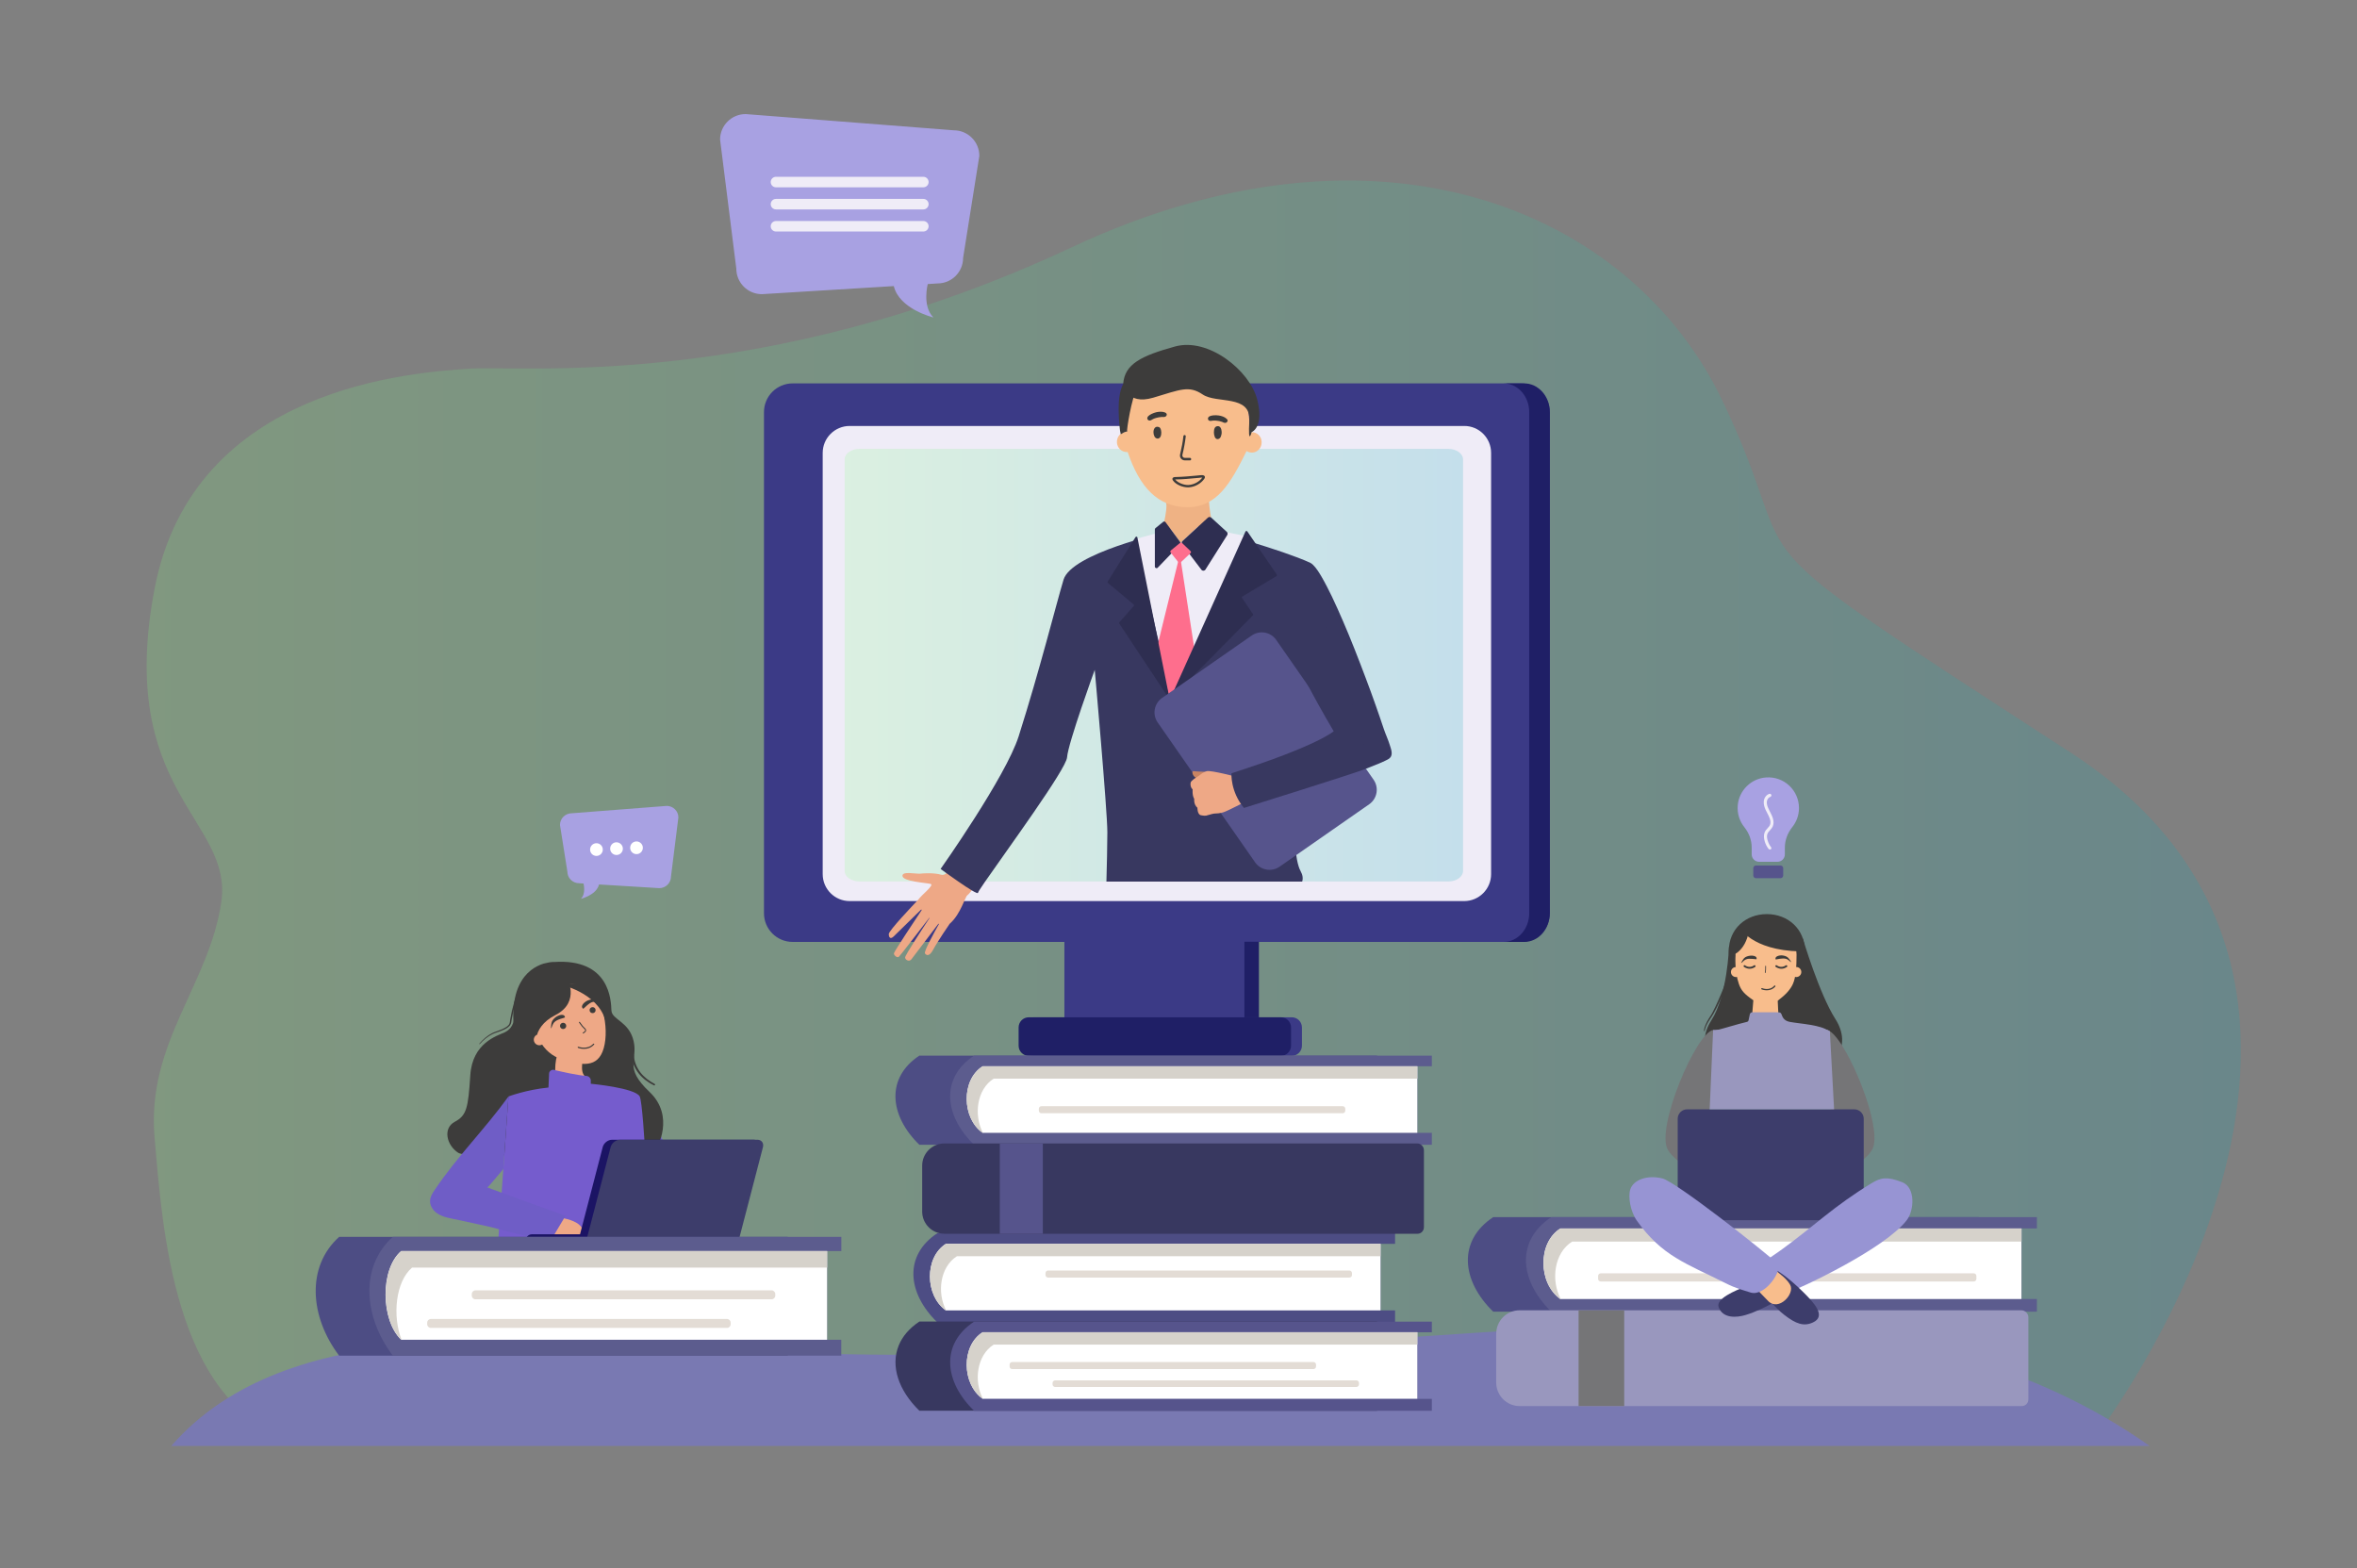 <?xml version="1.0" encoding="utf-8"?>
<!-- Generator: Adobe Illustrator 26.0.3, SVG Export Plug-In . SVG Version: 6.00 Build 0)  -->
<svg version="1.1" id="Layer_1" xmlns="http://www.w3.org/2000/svg" xmlns:xlink="http://www.w3.org/1999/xlink" x="0px" y="0px"
	 viewBox="0 0 3006.5 2000" style="enable-background:new 0 0 3006.5 2000;" xml:space="preserve">
<rect x="0" y="0" width="3006.5" height="2000" fill="#808080" stroke="none"/>
<style type="text/css">
	.st0{opacity:0.19;fill:url(#SVGID_1_);}
	.st1{fill:#7979B2;}
	.st2{fill:#3B3A86;}
	.st3{fill:#1F1F66;}
	.st4{fill:#EFECF7;}
	.st5{opacity:0.19;fill:url(#SVGID_00000098913803378068031180000010530779354691609778_);}
	.st6{fill:#242C37;}
	.st7{fill:#EFB284;}
	.st8{fill:#F8BD8C;}
	.st9{fill:#3D3C3B;}
	.st10{fill:#EEA886;}
	.st11{fill:#383860;}
	.st12{fill:#2E2E51;}
	.st13{fill:#FE6E8D;}
	.st14{fill:#56548C;}
	.st15{fill:#C98462;}
	.st16{fill:#FFFFFF;}
	.st17{fill:#4D4D84;}
	.st18{fill:#D6D2CB;}
	.st19{fill:#5C5C8E;}
	.st20{fill:#E3DCD5;}
	.st21{fill:#A8A1E2;}
	.st22{fill:#6F5DC6;}
	.st23{fill:#755CCD;}
	.st24{fill-rule:evenodd;clip-rule:evenodd;fill:url(#SVGID_00000152263293464959982080000004852350586601578123_);}
	.st25{fill-rule:evenodd;clip-rule:evenodd;fill:url(#SVGID_00000170985920606071890580000004972774348105177490_);}
	.st26{fill-rule:evenodd;clip-rule:evenodd;fill:#3D3D6B;}
	.st27{fill:#9997BE;}
	.st28{fill:#757577;}
	.st29{fill:#3D3D6B;}
	.st30{fill:#9794D3;}
</style>
<g>
	<linearGradient id="SVGID_1_" gradientUnits="userSpaceOnUse" x1="187.134" y1="1032.557" x2="2858.404" y2="1032.557">
		<stop  offset="0" style="stop-color:#82FB7C"/>
		<stop  offset="1" style="stop-color:#0BA2B3"/>
	</linearGradient>
	<path class="st0" d="M2671.5,1834.8c0,0,439.8-569.8-30-874.7c-469.8-304.9-329.9-209.9-444.8-449.8
		c-115-239.9-434.8-379.9-829.7-194.9S662.2,465.3,597.2,470.3c-65,5-349.9,20-399.9,279.9c-50,259.9,100,294.9,85,399.9
		S186.9,1330,197.1,1450c10.2,120,25.2,334.9,170.2,384.9H2671.5z"/>
	<path class="st1" d="M2741.9,1844.2H218.6c0,0,0,0,0-0.1c148.3-170.2,447-133.6,649.1-123.5c80.6,4,161.3,6.3,242,7.1
		c8.5,0.1,16.9,0.2,25.4,0.2c12.4,0.1,24.8,0.1,37.2,0.1c8.2,0,16.5,0,24.7,0c194.2-0.5,388.6-9,582.3-21.2
		c275.2-17.4,571.2-49.8,827.8,61.8c6.8,3,13.6,6,20.3,9.2C2666.7,1796.2,2704.9,1818.1,2741.9,1844.2z"/>
	<g>
		<g>
			<g>
				<path class="st2" d="M1940.2,489h-929.1c-20.2,0-36.6,16.4-36.6,36.6v639.2c0,20.2,16.4,36.6,36.6,36.6h346.6v100.7h235.9
					v-100.7h346.6c20.2,0,36.6-16.4,36.6-36.6V525.6C1976.9,505.4,1960.5,489,1940.2,489z"/>
				<path class="st3" d="M1976.9,525.6v639.2c0,20.2-14.6,36.6-32.6,36.6h-26.4c18,0,32.7-16.4,32.7-36.6V525.6
					c0-20.2-14.6-36.6-32.7-36.6h26.4C1962.2,489,1976.9,505.4,1976.9,525.6z"/>
				<path class="st4" d="M1902,577.7v537.2c0,19-15.4,34.4-34.4,34.4h-783.8c-19,0-34.4-15.4-34.4-34.4V577.7
					c0-19,15.4-34.4,34.4-34.4h783.8C1886.6,543.2,1902,558.6,1902,577.7z"/>
				
					<linearGradient id="SVGID_00000058568269627289992640000008471224955076615565_" gradientUnits="userSpaceOnUse" x1="1077.348" y1="848.455" x2="1866.153" y2="848.455">
					<stop  offset="0" style="stop-color:#82FB7C"/>
					<stop  offset="1" style="stop-color:#0BA2B3"/>
				</linearGradient>
				<path style="opacity:0.19;fill:url(#SVGID_00000058568269627289992640000008471224955076615565_);" d="M1866.2,585.8v525.2
					c0,7.3-8.6,13.3-19,13.3h-750.8c-10.4,0-19-6-19-13.3V585.8c0-7.3,8.6-13.3,19-13.3h750.8
					C1857.6,572.5,1866.2,578.5,1866.2,585.8z"/>
				
					<rect x="1587.4" y="1201.1" transform="matrix(-1 -1.224647e-16 1.224647e-16 -1 3193.22 2502.954)" class="st3" width="18.5" height="100.7"/>
				<g>
					<path class="st6" d="M1473.9,929C1473.9,929,1474,929,1473.9,929C1473.9,929,1473.9,929,1473.9,929
						C1473.9,929,1473.9,929,1473.9,929L1473.9,929z"/>
					<path class="st7" d="M1541.9,636.1c0,0,1.6,34.8,10.8,45.4c5.4,6.3-22.9,14.1-45.3,14.5c-15.7,0.3-27.8-8.6-27.8-8.6
						s11.2-39.1,7.5-46.9C1483.3,632.7,1541.9,636.1,1541.9,636.1z"/>
					<path class="st8" d="M1596.5,551.3c-1.1,0-2.1,0.2-3.2,0.5c0.6-10.2,0.5-23.3-1.7-30.4c-10.5-34-42.4-49.6-76.3-49.9
						c-33.5-0.3-65.7,13.6-76.8,47c-2.5,7.4-2,21.3-1.7,32.1c-6.9,0.3-12.3,6.2-12.1,13.4c0.2,7.2,6,12.8,13,12.6
						c0.2,0,0.5,0,0.7-0.1c15.3,44.9,38.3,70.1,75.8,70.4c38.3,0.3,55.7-30.9,75.9-71.6c2,1.3,4.5,2,7,2c7-0.2,12.4-6.2,12.2-13.4
						C1609.3,556.7,1603.5,551,1596.5,551.3z"/>
					<path class="st9" d="M1481,549c-0.5-3-1.9-4.7-4.9-4.7c-2.2,0-4.6,1.9-4.8,6.7c0,1,0.1,1.9,0.3,2.9c0.2,0.9,0.5,1.8,0.9,2.6
						c0.8,1.7,2.2,2.8,4.1,2.9c1.6,0.1,2.9-1,3.7-2.5c0.8-1.6,1-3.5,1-5.3C1481.2,550.9,1481.1,549.9,1481,549L1481,549z"/>
					<path class="st9" d="M1548.6,548.8c0.1-1.1,0.4-2.2,1-3.2c1.4-2.3,5.1-3,7-0.5c1.2,1.6,1.6,3.6,1.7,5.6c0.1,1.1,0,2.1-0.2,3.2
						c-0.2,1-0.4,1.9-0.8,2.9c-0.8,1.8-2.1,3.1-4,3.3c-1.7,0.1-3-1.1-3.7-2.6c-0.8-1.8-1.1-3.8-1.2-5.7
						C1548.4,550.8,1548.5,549.8,1548.6,548.8L1548.6,548.8z"/>
					<path class="st9" d="M1564.8,534.3c-2.6-2.6-6.8-3.9-10.4-4.4c-2-0.3-4.1-0.3-6.1-0.2c-3.1,0.3-7.2,1-7.5,4.1
						c0,0.6,0.2,1.3,0.5,1.8c0.9,1.2,2,1.4,3.7,1.2c1.7-0.2,2.3-0.6,6.3-0.3c2.6,0.2,5.2,0.7,7.6,1.6c0.5,0.2,1,0.5,1.5,0.7
						c1.6,0.7,3.1,0.9,4.4-0.2c0.3-0.2,0.5-0.5,0.7-0.8C1566.2,536.9,1566.2,535.6,1564.8,534.3z"/>
					<g>
						<path class="st9" d="M1517.9,587.2h-6.5c-2,0-3.8-0.9-5-2.4c-1.2-1.5-1.6-3.5-1.1-5.4c1.9-7.9,3.4-15.6,4.2-23.1
							c0.1-0.9,0.9-1.5,1.7-1.4c0.8,0.1,1.4,0.9,1.3,1.7c-0.9,7.6-2.3,15.5-4.3,23.5c-0.2,0.9,0,1.9,0.6,2.7
							c0.6,0.8,1.5,1.2,2.6,1.2h6.5c0.8,0,1.5,0.7,1.5,1.6C1519.5,586.5,1518.8,587.2,1517.9,587.2z"/>
					</g>
					<path class="st10" d="M1219,1096.9c0,0-9.4,21.4-18.4,18.8c-9-2.7-22.4-1.9-26.6-1.4c-5.6,0.6-23.9-3.7-22.8,3.2
						c1.1,6.8,29.8,8.4,35.8,9.9c5.3,1.3-10.9,13.4-15.8,20.2c-6.3,6.6-37.4,39.3-37.5,43.7c-0.1,4.8,2.4,6.8,6.1,3.2
						c3.1-2.9,26.7-26,35.3-34.5c0.2,0.2,0.4,0.5,0.6,0.7c-8.4,12.6-34.5,51.9-35.4,55.1c-0.6,2.3,4,6.4,6.2,4.6
						c1.8-1.4,29.2-37.3,38.9-49.8c0.1,0.1,0.2,0.2,0.3,0.2c-8.4,12.7-31.3,47.6-31.2,50.5c0.2,3.1,5.3,5.9,8.1,2.2
						c2.3-3,25.6-33.7,34.4-45.3c0.2,0.1,0.4,0.2,0.7,0.3c-5.9,10.4-19.4,35.1-17.9,37.5c1.2,1.8,5,5.5,10.5-4.7
						c5.5-10.3,21-33.1,21.1-33.1c0.2-0.2,0.4-0.4,0.7-0.6c13.5-12.2,19-34.1,21.9-35.8c2.8-1.7,15.2-19.1,15.2-19.1L1219,1096.9z"
						/>
					<path class="st11" d="M1772.9,950.7c-2.2-7.3-5.5-14.1-7.9-21.3c-3.3-10-6.8-20-10.3-30c-4.1-11.6-8.3-23.2-12.7-34.7
						c-4.6-12.3-9.3-24.4-14.1-36.6c-4.7-11.9-9.6-23.8-14.7-35.6c-4.6-10.7-9.3-21.2-14.3-31.7c-4.1-8.4-8.3-16.8-13-24.9
						c-3.1-5.3-6.5-10.9-10.9-15.3c-1.1-1.1-2.4-2.2-3.9-2.9c-37-16.8-121.4-39.8-121.5-39.8c-5.5-1.5-14.3,3.6-19.6,4.9
						c-15.9,3.9-22.7,25-44.4-3.7c0,0-118.8,26.5-129,60.3c-10.1,33.8-29.8,113.2-57.2,199.6c-16.4,51.7-99.6,169.3-99.6,169.3
						s11.1,8.2,22.6,16.1c12.3,8.5,25.1,16.7,25.1,14.3c0-0.8,3.4-6.1,9.1-14.3c26.7-38.7,103.4-143.4,104.5-158.4
						c1.3-18.3,35.3-111.6,35.3-111.6s16.1,179.5,16.1,207.2c0,16.8-0.7,44-1.2,62.8H1661c1.3-4,0.7-8.5-2.1-13.5
						c-7.1-12.6-9.7-53.8-10-99.2c2-0.6,4-1.2,6-1.9c12.7-4,25.4-8,38-12.2c12.1-4,24.2-8,36.2-12.3c9.7-3.4,19.4-7,28.8-11
						c3-1.3,6.1-2.5,9-4c2-1,4.2-1.9,5.8-3.4C1777.3,962.8,1774.4,955.4,1772.9,950.7z M1701.2,932.6c-2,4.9-25.4,15.2-51.8,25.5
						c1.2-51.5,4.1-96.1,5.3-96.7C1657.3,860.1,1705.9,920.9,1701.2,932.6z"/>
					<path class="st9" d="M1432.7,489.7c0,0,3.7,27.8,38.4,17.5c34.7-10.3,45.4-15.9,63.1-4c17.7,11.9,61.3-0.2,59.4,33.3
						c-1.9,33.5,2.9,14.7,2.9,14.7s16.5-6.2,7-42.2c-9.5-36.1-61.9-79-104.9-67C1455.6,453.9,1434.5,464.3,1432.7,489.7z"/>
					<path class="st9" d="M1428.7,549.4c0,0-7.1-50.2,6.9-63c14-12.8,19.5,3.7,13.9,11.8c-5.6,8.1-12.6,49.4-11.8,52.4
						c0,0-1.9-0.9-8.1,3.3L1428.7,549.4z"/>
					<g>
						<path class="st9" d="M1515.2,621.6c-6.4,0-15.2-3.2-19.1-8.9c-0.5-0.7-0.7-1.4-0.6-2.1v0c0.3-2.2,3.1-2.2,4.4-2.2l0.3,0
							c8.7-0.2,17.5-1,26.1-1.8l3.9-0.4c2.7-0.3,5.4-0.5,6.4,1.2c0.4,0.6,0.6,1.6-0.3,3.1c-4.2,6.2-12.2,10.7-20.1,11.1
							C1515.9,621.6,1515.6,621.6,1515.2,621.6z M1499,611.5c3.6,4.6,11.6,7.4,17.1,7.1c6.8-0.4,13.8-4.2,17.5-9.5
							c-0.5,0-1.4,0-3,0.2c-0.2,0-0.3,0-0.5,0.1l-3.5,0.3c-8.6,0.8-17.5,1.7-26.3,1.8l-0.4,0C1499.7,611.5,1499.3,611.5,1499,611.5z
							"/>
					</g>
					<path class="st4" d="M1596,685.1l-83,170.8c0,0-24.2-5.2-27.1-7.4c-3-2.3-37.1-161.1-37.1-161.1l24.4-6.7l20.2-5.6l12.2,16.5
						c0.1,0.1,0.2,0.3,0.2,0.5c0,0,0,0,0,0c0.5-0.2,1-0.2,1.4,0c0.1-0.7,0.4-1.5,1-2l20-18.4l37.1,7.3L1596,685.1z"/>
					<path class="st12" d="M1505.4,694.2l-11.1,11.6l-17.6,18.3c-1.3,1.3-3.6,0.4-3.6-1.4v-47.5c0-0.6,0.3-1.2,0.8-1.6l9.8-8
						c0.9-0.7,2.3-0.6,3,0.4l6.7,9.1l12.2,16.5c0.1,0.1,0.2,0.3,0.2,0.5c0,0,0,0,0,0C1506.1,692.8,1506,693.7,1505.4,694.2z"/>
					<path class="st12" d="M1565.4,682.5l-27.8,44c-1.2,1.8-3.8,1.9-5.1,0.2l-15.2-20l-9.4-12.4c-0.5-0.6-0.7-1.4-0.6-2.2
						c0.1-0.7,0.4-1.5,1-2l20-18.4l12.5-11.5c1.2-1.1,3-1.1,4.2,0l19.9,18.2c0.2,0.2,0.3,0.4,0.5,0.6
						C1566,680.1,1566.1,681.4,1565.4,682.5z"/>
					<path class="st13" d="M1518.5,705.6l-1.2,1.1l-11.2,10.6c-0.9,0.8-2.2,0.7-3-0.2l-8.9-11.2l-0.9-1.1c-0.7-0.9-0.6-2.1,0.3-2.8
						l11.6-9.5c0.2-0.2,0.4-0.3,0.6-0.3c0,0,0,0,0,0c0.5-0.2,1-0.2,1.4,0c0.2,0.1,0.5,0.2,0.6,0.4l10.6,10.1
						C1519.4,703.4,1519.4,704.8,1518.5,705.6z"/>
					<polygon class="st13" points="1505,707.3 1523.5,827.6 1492.1,892.5 1475.8,825.9 					"/>
					<path class="st12" d="M1450.8,685.5l40,200.4c0.3,1.4-1.6,2.2-2.4,1l-60.7-91.6c-0.3-0.5-0.3-1.2,0.1-1.6l18.4-20.8
						c0.5-0.6,0.4-1.4-0.1-1.9l-32.9-27.5c-0.5-0.4-0.6-1.2-0.3-1.7l35.5-56.7C1449.1,684.1,1450.6,684.3,1450.8,685.5z"/>
					<path class="st12" d="M1588.6,678.1l-93.2,207.2c-0.7,1.4,1.2,2.7,2.3,1.6L1598,785c0.5-0.5,0.5-1.2,0.2-1.8l-13.8-20.4
						c-0.5-0.7-0.3-1.6,0.4-2l43.4-26c0.7-0.4,0.9-1.3,0.4-2l-37.5-54.9C1590.4,676.9,1589,677.1,1588.6,678.1z"/>
					<path class="st14" d="M1746.5,1025.8l-114.3,79.6c-10.2,7.1-24.2,4.6-31.3-5.6l-124.2-178.3c-7.1-10.2-4.6-24.2,5.6-31.3
						l114.3-79.6c10.2-7.1,24.2-4.6,31.3,5.6l124.2,178.3C1759.2,1004.7,1756.7,1018.7,1746.5,1025.8z"/>
					<path class="st15" d="M1537.8,984.4c0,0-11.5-0.3-15.1-0.8c-3.5-0.5-1.2,7,2.9,8.4C1529.7,993.4,1537.8,984.4,1537.8,984.4
						L1537.8,984.4z"/>
					<path class="st10" d="M1531,1039.6c0,0,5,1.2,7.5,0.7c0,0,4.4-1.3,7.6-2.1c1-0.2,1.9-0.4,2.5-0.5c2.5-0.2,7.9,0,13.6-2.3
						c5.7-2.2,25.1-12.2,25.1-12.2l-5.5-18l-4.2-14.3c0,0-32.8-8.7-38.3-7.3c-0.5,0.1-1.1,0.3-1.6,0.5c-4.6,1.7-7.3,4.9-9.6,6.1
						c-0.8,0.4-9,5.3-9.4,8.1c-0.6,3.9,0.6,6.8,2.6,8.6c0,0-0.8,7.6,2,12c0,0-1,7,4.1,11.4C1527.4,1030.4,1527.2,1037.6,1531,1039.6
						L1531,1039.6z"/>
					<path class="st11" d="M1570.8,986.3c0,0-1.6,23,15.9,44.2c0,0,137.9-43,154.3-49.5c16.4-6.5-59.7-208.6-59.7-208.6l-56,19.1
						l30.1,56.9c0,0,14.9,31.9,45.8,84.3C1701.2,932.6,1682.1,950.7,1570.8,986.3L1570.8,986.3z"/>
					<path class="st9" d="M1486.1,526.1c-3.4-1.4-7.7-1.1-11.3-0.3c-2,0.5-3.9,1.2-5.8,2.1c-2.8,1.4-6.3,3.6-5.4,6.5
						c0.2,0.6,0.6,1.2,1.2,1.5c1.3,0.8,2.4,0.6,3.9-0.2c1.5-0.8,1.9-1.4,5.8-2.6c2.5-0.7,5.1-1.2,7.7-1.3c0.6,0,1.1,0.1,1.7,0.1
						c1.7,0,3.2-0.3,4-1.8c0.2-0.3,0.3-0.7,0.4-1C1488.4,528.1,1487.8,526.8,1486.1,526.1z"/>
				</g>
				<path class="st2" d="M1647.7,1346.7h-329.2c-7.2,0-13-5.8-13-13v-23.2c0-7.2,5.8-13,13-13h329.2c7.2,0,13,5.8,13,13v23.2
					C1660.7,1340.8,1654.9,1346.7,1647.7,1346.7z"/>
				<path class="st3" d="M1633.8,1346.7h-321.5c-7.2,0-13-5.8-13-13v-23.2c0-7.2,5.8-13,13-13h321.5c7.2,0,13,5.8,13,13v23.2
					C1646.8,1340.8,1641,1346.7,1633.8,1346.7z"/>
			</g>
			<path class="st16" d="M1520.3,1395.8c0,3.2-2.6,5.7-5.7,5.7c-3.2,0-5.7-2.6-5.7-5.7c0-3.2,2.6-5.7,5.7-5.7
				C1517.7,1390.1,1520.3,1392.6,1520.3,1395.8L1520.3,1395.8z"/>
			<path class="st17" d="M1779.5,1686.6c0,0-544,0-583.9,0c-38.6-37.5-42.7-85.5,0-113.7c41,0,583.9,0,583.9,0v13.6H1761v84.9h18.5
				V1686.6L1779.5,1686.6z"/>
			<path class="st16" d="M1761,1671.4c0,0-517,0-554.5,0c-26.7-18.8-27.5-67.6,0-84.9c38.6,0,554.5,0,554.5,0V1671.4L1761,1671.4z"
				/>
			<path class="st18" d="M1206.9,1671.4c-0.1,0-0.3,0-0.4,0c-13.5-9.5-20.3-26.6-20.3-43.4c0-16.6,6.7-32.9,20.3-41.5
				c38.6,0,554.5,0,554.5,0v15.8c-82.9,0-505.6,0-540.4,0C1199.1,1615.9,1194.9,1648.8,1206.9,1671.4L1206.9,1671.4z"/>
			<path class="st11" d="M1738.1,1784.1h18.5v15.2c0,0-544,0-583.9,0c-26.7-26-36.9-57-26.4-83c4.6-11.5,13.3-22,26.4-30.7
				c41.1,0,583.9,0,583.9,0v13.6h-18.5V1784.1z"/>
			<path class="st14" d="M1826.4,1799.4c0,0-544,0-583.9,0c-38.6-37.5-42.7-85.5,0-113.7c41,0,583.9,0,583.9,0v13.6l-18.5,0v84.9
				h18.5V1799.4L1826.4,1799.4z"/>
			<path class="st16" d="M1807.9,1784.1c0,0-516.9,0-554.5,0c-26.7-18.8-27.5-67.7,0-84.9c38.6,0,554.5,0,554.5,0V1784.1
				L1807.9,1784.1z"/>
			<path class="st18" d="M1253.8,1784.1c-0.1,0-0.3,0-0.4,0c-13.5-9.5-20.3-26.6-20.3-43.4c0-16.6,6.7-32.9,20.3-41.5
				c38.6,0,554.5,0,554.5,0v12.9v2.9c-82.9,0-505.6,0-540.4,0C1246,1728.6,1241.8,1761.5,1253.8,1784.1L1253.8,1784.1z"/>
			<path class="st17" d="M1756.6,1460.1c0,0-544,0-583.9,0c-38.6-37.5-42.7-85.5,0-113.7c41,0,583.9,0,583.9,0v13.6h-18.5v84.9h18.5
				V1460.1L1756.6,1460.1z"/>
			<path class="st19" d="M1826.4,1460.1c0,0-544,0-583.9,0c-38.6-37.5-42.7-85.5,0-113.7c41,0,583.9,0,583.9,0v13.6h-18.5v84.9h18.5
				V1460.1L1826.4,1460.1z"/>
			<path class="st16" d="M1807.9,1444.9c0,0-516.9,0-554.5,0c-26.7-18.8-27.5-67.7,0-84.9c38.6,0,554.5,0,554.5,0V1444.9
				L1807.9,1444.9z"/>
			<path class="st18" d="M1253.8,1444.9c-0.1,0-0.3,0-0.4,0c-13.5-9.5-20.3-26.6-20.3-43.4c0-16.6,6.7-32.9,20.3-41.5
				c38.6,0,554.5,0,554.5,0v3.9v11.9c-82.9,0-505.6,0-540.4,0C1246,1389.3,1241.8,1422.2,1253.8,1444.9L1253.8,1444.9z"/>
			<path class="st11" d="M1808.2,1573.6h-603.6c-15.6,0-28.3-12.7-28.3-28.3v-58.6c0-15.6,12.7-28.3,28.3-28.3h603
				c4.8,0,8.7,3.9,8.7,8.7v98.4C1816.2,1570,1812.6,1573.6,1808.2,1573.6L1808.2,1573.6z"/>
			<rect x="1275.3" y="1458.5" class="st14" width="54.9" height="115.1"/>
			<path class="st20" d="M1730.2,1769h-384.3c-1.8,0-3.3-1.5-3.3-3.3v-1.8c0-1.8,1.5-3.3,3.3-3.3h384.3c1.8,0,3.3,1.5,3.3,3.3v1.8
				C1733.5,1767.5,1732,1769,1730.2,1769z"/>
			<path class="st20" d="M1675.4,1746.2h-384.3c-1.8,0-3.3-1.5-3.3-3.3v-2.4c0-1.8,1.5-3.3,3.3-3.3h384.3c1.8,0,3.3,1.5,3.3,3.3v2.4
				C1678.7,1744.7,1677.2,1746.2,1675.4,1746.2z"/>
			<path class="st20" d="M1712.7,1419.9h-384.3c-1.8,0-3.3-1.5-3.3-3.3v-2.4c0-1.8,1.5-3.3,3.3-3.3h384.3c1.8,0,3.3,1.5,3.3,3.3v2.4
				C1716,1418.4,1714.5,1419.9,1712.7,1419.9z"/>
			<path class="st20" d="M1721.2,1629.5h-384.3c-1.8,0-3.3-1.5-3.3-3.3v-2.4c0-1.8,1.5-3.3,3.3-3.3h384.3c1.8,0,3.3,1.5,3.3,3.3v2.4
				C1724.6,1628,1723.1,1629.5,1721.2,1629.5z"/>
		</g>
		<path class="st21" d="M951.1,145.5l265.5,20.7c18,0,32.6,14.6,32.6,32.6l-20.7,130.1c0,18-14.6,32.6-32.6,32.6l-12.5,0.8h0
			c0,0-7.4,28.1,7.2,42.6c0,0-43.5-10.5-50.5-40l-168.3,10.3c-18,0-32.6-14.6-32.6-32.6l-20.7-164.6
			C918.5,160.1,933.1,145.5,951.1,145.5L951.1,145.5z"/>
		<path class="st4" d="M983.1,232.2c0,3.7,3,6.7,6.7,6.7h188c3.7,0,6.7-3,6.7-6.7c0-3.7-3-6.7-6.7-6.7h-188
			C986.1,225.5,983.1,228.5,983.1,232.2L983.1,232.2z"/>
		<path class="st4" d="M983.1,260.4c0,3.7,3,6.7,6.7,6.7h188c3.7,0,6.7-3,6.7-6.7c0-3.7-3-6.7-6.7-6.7h-188
			C986.1,253.7,983.1,256.7,983.1,260.4L983.1,260.4z"/>
		<path class="st4" d="M983.1,288.6c0,3.7,3,6.7,6.7,6.7h188c3.7,0,6.7-3,6.7-6.7c0-3.7-3-6.7-6.7-6.7h-188
			C986.1,281.9,983.1,284.9,983.1,288.6L983.1,288.6z"/>
	</g>
	<g>
		<polygon class="st22" points="816,1398.6 869.1,1499 797.4,1493.3 816,1398.6 		"/>
		<path class="st9" d="M706.7,1227c-0.6,0-1.1,0-1.7,0c-1.6,0.1-3.1,0.2-4.6,0.5c-2.3,0.4-4.5,0.9-6.8,1.5c-2.8,0.8-5.5,1.9-8,3.2
			c-3,1.5-5.9,3.3-8.5,5.4c-3,2.4-5.8,5.2-8.2,8.2c-2.8,3.6-5.1,7.5-7,11.6c-2.3,5-3.9,10.2-5,15.6c-1.4,6.6-2.1,13.4-2.2,20.2
			c-0.1,2.5,0.1,4.9,0.1,7.4c0,1.4,0.1,2.8-0.3,4.2c-0.7,2.2-1.8,4.2-3.2,6c-2,2.5-4.6,4.5-7.5,5.9c-9.7,4.5-41.2,13.3-43.9,54.7
			c-2.7,41.4-4.5,51.3-19.8,59.4c-15.3,8.1-10.8,29.7,4.5,39.6c15.3,9.9,252.8-5.4,252.8-5.4s24.3-40.9-9-72.4
			c-33.3-31.5-14.4-39.6-20.2-64.8s-27.9-27-28.3-39.1C779.4,1276.2,778,1222.2,706.7,1227z"/>
		<path class="st10" d="M770.1,1336.9c-7.4,25.9-28.3,22-53.3,14.3c-25-7.7-39.3-34.9-31.9-60.8c7.4-25.9,33.7-40.7,58.7-33.1
			C768.5,1264.9,777.5,1310.9,770.1,1336.9L770.1,1336.9z"/>
		<path class="st9" d="M722.7,1245.9c0,0,18.7,31.9-14.3,48.8c-33,16.9-23.8,44.3-23.8,44.3s-18.1-7.6-14.3-38.2
			c3.8-30.5-5.7-39.1,17.2-47.7C710.4,1244.5,722.7,1245.9,722.7,1245.9z"/>
		<path class="st10" d="M744.6,1346.6c0,0-6.2,20.8,2.1,26.5c8.4,5.7-37.6,4.5-37.6,4.5s-3.7-24.7,4-36
			C720.8,1330.3,744.6,1346.6,744.6,1346.6z"/>
		<path class="st10" d="M695.1,1326.1c0,3.9-3.2,7.1-7.1,7.1s-7.1-3.2-7.1-7.1s3.2-7.1,7.1-7.1S695.1,1322.2,695.1,1326.1z"/>
		<g>
			<path class="st9" d="M722.3,1308.5c0,2.2-1.8,4-4,4c-2.2,0-4-1.8-4-4c0-2.2,1.8-4,4-4C720.5,1304.5,722.3,1306.3,722.3,1308.5z"
				/>
		</g>
		<g>
			<circle class="st9" cx="755.9" cy="1288.4" r="3.8"/>
		</g>
		<g>
			<path class="st9" d="M720.7,1297.7c0,0.2-5.2,1.7-5.7,1.8c-3,1.1-6.1,2.2-8.3,4.7c-0.9,1-1.5,2.3-2.1,3.7
				c-0.5,1.2-0.9,2.9-1.8,3.9c-0.1-0.4-0.1-0.9,0-1.3c0.2-2.3,0.3-4.8,1.1-7.1c1-3.1,4.2-5.8,6.9-7.3
				C713.4,1294.6,720.3,1292.6,720.7,1297.7z"/>
		</g>
		<g>
			<path class="st9" d="M744,1286.7c0.1,0.1,4-3.7,4.4-4c2.4-2.1,5-4.2,8.2-4.9c1.4-0.3,2.8-0.2,4.2,0c1.3,0.2,3,0.7,4.3,0.3
				c-0.3-0.3-0.7-0.5-1.1-0.7c-2.1-1-4.3-2.1-6.7-2.6c-3.2-0.6-7.1,0.8-9.8,2.4C744.8,1278.8,739.7,1283.8,744,1286.7z"/>
		</g>
		<path class="st9" d="M660.6,1269.1c-2.2,6.8-4.2,13.6-5.8,20.6c-0.8,3.5-1.5,7-2.1,10.5l-0.4,2.6l-0.2,1.3c-0.1,0.5-0.2,1-0.4,1.4
			c-0.7,1.9-2,3.4-3.5,4.6c-1.5,1.2-3.1,2.1-4.7,2.9c-1.6,0.8-3.3,1.5-5,2.1c-1.7,0.6-3.4,1.2-5.1,1.8l-2.5,0.9
			c-0.8,0.3-1.6,0.6-2.4,1c-3.2,1.5-6.1,3.4-8.9,5.6c-2.8,2.2-5.4,4.7-7.7,7.3l0,0c-0.1,0.2-0.4,0.2-0.5,0c-0.2-0.1-0.2-0.4,0-0.5
			c2.3-2.8,4.9-5.3,7.6-7.6c2.7-2.3,5.8-4.4,9-6c0.8-0.4,1.7-0.7,2.5-1.1l2.5-0.9c1.7-0.6,3.3-1.2,5-1.9c1.7-0.6,3.3-1.3,4.8-2.1
			c1.6-0.8,3.1-1.7,4.4-2.7c1.3-1.1,2.4-2.4,2.8-3.9c0.1-0.4,0.2-0.7,0.3-1.2l0.2-1.3l0.4-2.7c0.6-3.5,1.3-7.1,2.1-10.6
			c0.8-3.5,1.7-7,2.7-10.4c1-3.5,2.1-6.9,3.2-10.3c0.2-0.5,0.6-0.7,1.1-0.6C660.5,1268.2,660.8,1268.7,660.6,1269.1z"/>
		<path class="st23" d="M706.7,1364.6c9.9,2.4,29.7,6.9,41.3,7.7c3.2,0.2,5.6,2.9,5.6,6v4c0,0,56.6,5.2,62.4,16.2
			c5.8,11,13,191.2,13,191.2H635l13.6-191.2c0,0,22.6-8.6,51-11.4l0.8-17.8C700.5,1366.2,703.6,1363.9,706.7,1364.6z"/>
		<path class="st22" d="M721.4,1550.7c-6.2,10.4-12.5,20.9-18.8,31.3c-1.6,2.6-44.7-8.6-66.1-14.2c-5.6-1.5-9.7-2.5-11.2-2.9
			c-12.9-2.8-25.8-5.7-38.7-8.5c-9.9-2.2-21.6-3.3-29.9-9.5c-4.9-3.7-8.5-9.6-8.1-15.8c0.3-5.2,3.4-9.8,6.4-14.2
			c28.8-42.6,63.5-76.7,93.6-118.4l-6.6,92.6c-5.1,6-19.4,23.4-20.5,23.4c6.1,2.2,12.2,4.5,18.3,6.7
			C667,1531.2,694.2,1541,721.4,1550.7z"/>
		<path class="st10" d="M745.7,1580.1h-41.6l0-0.5c5.1-8.5,10.2-17.1,15.3-25.6l0.3,0c11.1,2.4,21.7,7,23.5,14.9L745.7,1580.1z"/>
		
			<linearGradient id="SVGID_00000110469994772025009160000014638301571801594047_" gradientUnits="userSpaceOnUse" x1="650.846" y1="1521.771" x2="881.606" y2="1521.771" gradientTransform="matrix(-1 0 0 1 1619.564 0)">
			<stop  offset="0" style="stop-color:#1B1464"/>
			<stop  offset="1" style="stop-color:#1B1464"/>
		</linearGradient>
		<path style="fill-rule:evenodd;clip-rule:evenodd;fill:url(#SVGID_00000110469994772025009160000014638301571801594047_);" d="
			M926.1,1589.7H745.2c-5.2,0-8.3-4.2-6.9-9.4l30.5-117.2c1.3-5.2,6.7-9.4,11.8-9.4h180.9c5.2,0,8.3,4.2,6.9,9.4l-30.5,117.2
			C936.6,1585.5,931.3,1589.7,926.1,1589.7L926.1,1589.7z"/>
		
			<linearGradient id="SVGID_00000178204895344463484950000006221035793478294414_" gradientUnits="userSpaceOnUse" x1="850.951" y1="1582.012" x2="948.927" y2="1582.012" gradientTransform="matrix(-1 0 0 1 1619.564 0)">
			<stop  offset="0" style="stop-color:#1B1464"/>
			<stop  offset="1" style="stop-color:#1B1464"/>
		</linearGradient>
		<path style="fill-rule:evenodd;clip-rule:evenodd;fill:url(#SVGID_00000178204895344463484950000006221035793478294414_);" d="
			M760.9,1589.7h-82.5c-4.3,0-7.7-3.5-7.7-7.7v0c0-4.3,3.5-7.7,7.7-7.7h82.5c4.3,0,7.7,3.5,7.7,7.7v0
			C768.6,1586.3,765.1,1589.7,760.9,1589.7L760.9,1589.7z"/>
		<path class="st26" d="M930.9,1589.7H755.4c-5.2,0-8.3-4.2-7-9.4l30.5-117.2c1.3-5.2,6.7-9.4,11.8-9.4h175.5c5.2,0,8.3,4.2,7,9.4
			l-30.5,117.2C941.4,1585.5,936.1,1589.7,930.9,1589.7L930.9,1589.7z"/>
		<g>
			<path class="st9" d="M743.9,1318.2c-0.2,0-0.4-0.1-0.5-0.2c-0.2-0.3-0.2-0.7,0.1-0.9c0.4-0.3,0.7-0.5,1.1-0.8
				c0.4-0.3,0.9-0.6,1.2-0.9c0.9-0.9,0.9-1.6-0.1-2.6c-0.5-0.5-0.9-0.9-1.3-1.3c-1.5-1.4-2.2-2.2-5.8-7.2c-0.2-0.3-0.1-0.7,0.2-0.9
				c0.3-0.2,0.7-0.1,0.9,0.2c3.5,5,4.2,5.7,5.6,7c0.4,0.4,0.8,0.8,1.3,1.3c1.4,1.5,1.4,3.1,0,4.4c-0.4,0.4-0.9,0.7-1.4,1.1
				c-0.3,0.2-0.7,0.5-1,0.7C744.1,1318.1,744,1318.2,743.9,1318.2z"/>
		</g>
		<g>
			<path class="st9" d="M744.9,1337.8c-4.3,0-7.6-1.3-7.6-1.3c-0.4-0.2-0.6-0.6-0.4-1c0.2-0.4,0.6-0.6,1-0.4
				c0.1,0,11.4,4.4,18.9-3.8c0.3-0.3,0.7-0.3,1,0c0.3,0.3,0.3,0.7,0,1C753.8,1336.7,748.9,1337.8,744.9,1337.8z"/>
		</g>
		<path class="st9" d="M808.5,1345.9c0.3,3.9,1.1,7.8,2.5,11.4c1.4,3.7,3.3,7.1,5.7,10.3c4.8,6.3,11.3,11.2,18.4,14.9
			c0.5,0.3,0.7,0.9,0.4,1.4c-0.3,0.5-0.9,0.7-1.4,0.4c-7.4-3.7-14.2-8.6-19.4-15.2c-2.6-3.3-4.7-6.9-6.3-10.8
			c-1.6-3.9-2.5-8-2.9-12.2c-0.1-0.8,0.5-1.6,1.3-1.6C807.7,1344.4,808.4,1345,808.5,1345.9C808.5,1345.9,808.5,1345.9,808.5,1345.9
			z"/>
		<path class="st9" d="M718.3,1256.8c0,0,50.9,11.8,55.5,52.6C773.8,1309.4,778.8,1242,718.3,1256.8z"/>
		<path class="st17" d="M1004.7,1729.1c0,0-533,0-572.1,0c-37.8-50-41.9-113.9,0-151.5c40.2,0,572.1,0,572.1,0v18.1h-18.1v113.1
			h18.1V1729.1L1004.7,1729.1z"/>
		<path class="st19" d="M1073.2,1729.1c0,0-533,0-572.1,0c-37.8-50-41.9-113.9,0-151.5c40.2,0,572.1,0,572.1,0v18.1H1055v113.1h18.1
			V1729.1L1073.2,1729.1z"/>
		<path class="st16" d="M1055,1708.8c0,0-506.5,0-543.3,0c-26.2-25.1-26.9-90.2,0-113.1c37.8,0,543.3,0,543.3,0V1708.8L1055,1708.8z
			"/>
		<path class="st18" d="M512.2,1708.8c-0.1,0-0.3,0-0.4,0c-13.2-12.6-19.9-35.4-19.9-57.9c0-22.1,6.6-43.9,19.9-55.2
			c37.8,0,543.3,0,543.3,0v5.3v15.8c-81.2,0-495.4,0-529.5,0C504.5,1634.7,500.4,1678.6,512.2,1708.8L512.2,1708.8z"/>
		<path class="st20" d="M984.2,1657.2H606.5c-2.6,0-4.7-2.1-4.7-4.7v-2c0-2.6,2.1-4.7,4.7-4.7h377.7c2.6,0,4.7,2.1,4.7,4.7v2
			C988.9,1655.1,986.8,1657.2,984.2,1657.2z"/>
		<path class="st20" d="M927.3,1693.7H549.6c-2.6,0-4.7-2.1-4.7-4.7v-2c0-2.6,2.1-4.7,4.7-4.7h377.7c2.6,0,4.7,2.1,4.7,4.7v2
			C932,1691.6,929.9,1693.7,927.3,1693.7z"/>
		<path class="st21" d="M850.5,1027.9l-121.3,9.4c-8.2,0-14.9,6.7-14.9,14.9l9.4,59.4c0,8.2,6.7,14.9,14.9,14.9l5.7,0.4h0
			c0,0,3.4,12.8-3.3,19.5c0,0,19.9-4.8,23.1-18.3l76.9,4.7c8.2,0,14.9-6.7,14.9-14.9l9.4-75.2
			C865.4,1034.6,858.7,1027.9,850.5,1027.9L850.5,1027.9z"/>
		<path class="st16" d="M768.9,1083.6c0,4.5-3.6,8.1-8.1,8.1c-4.5,0-8.1-3.6-8.1-8.1s3.6-8.1,8.1-8.1
			C765.3,1075.5,768.9,1079.1,768.9,1083.6L768.9,1083.6z"/>
		<path class="st16" d="M794.5,1082.4c0,4.5-3.6,8.1-8.1,8.1c-4.5,0-8.1-3.6-8.1-8.1c0-4.5,3.6-8.1,8.1-8.1
			C790.8,1074.4,794.5,1078,794.5,1082.4L794.5,1082.4z"/>
		<path class="st16" d="M820,1081.3c0,4.5-3.6,8.1-8.1,8.1c-4.5,0-8.1-3.6-8.1-8.1s3.6-8.1,8.1-8.1
			C816.4,1073.2,820,1076.9,820,1081.3L820,1081.3z"/>
	</g>
	<g>
		<path class="st9" d="M2341.3,1300c-20.8-32.4-41.6-102.8-41.6-102.8l-33.7-3.3v-1.7l-3.1,0.8l-3.1-0.8v1.7l-54.4,14.1
			c0,0-1.8,61.2-22.6,93.7c-20.5,32.1-5.8,72.1,80,66.2C2348.7,1373.7,2361.8,1332.1,2341.3,1300L2341.3,1300z"/>
		<path class="st9" d="M2302.2,1212.8c0,27.9-21.7,50.5-48.5,50.5s-48.5-22.6-48.5-50.5c0-27.9,21.7-46.9,48.5-46.9
			S2302.2,1184.9,2302.2,1212.8L2302.2,1212.8z"/>
		<path class="st8" d="M2252.1,1182.3c-41.9-0.7-38.3,36.3-38.3,36.3s-1.6,19.6,4.2,36.2c2.9,8.4,6.7,12.9,18.5,21
			c-0.2,2.7-1.7,19.8-2.5,33.1c-0.5,7.4,0.2,13.1,0.2,13.1s14.6,0.7,38.6-0.6l-0.5-5.9l-3.7-7.7l-0.1-12.3l-0.9-19l1.9-1.7
			c8.5-6.3,14.5-13.1,17.5-19.9c3.8-8.5,4.6-21.7,4.6-36.3C2291.5,1218.7,2294,1183.1,2252.1,1182.3z"/>
		<path class="st9" d="M2218.7,1182.5c0,0,14.6,29.5,77.6,31c0,0,6.8-28-25.5-39.1C2238.5,1163.4,2218.7,1182.5,2218.7,1182.5
			L2218.7,1182.5z"/>
		<path class="st9" d="M2209.7,1218.5c0,0,19.4-5.7,22-37.8C2231.7,1180.6,2212,1183.6,2209.7,1218.5L2209.7,1218.5z"/>
		<path class="st9" d="M2240.5,1223.5c0,0.1-4.8-0.5-5.3-0.5c-2.8-0.2-5.8-0.4-8.4,0.8c-1.1,0.5-2.1,1.3-3,2.1
			c-0.8,0.8-1.8,2-2.9,2.4c0-0.4,0.3-0.7,0.4-1c1-1.8,2-3.6,3.3-5.1c1.9-2.1,5.4-3,8.2-3.3C2235.7,1218.6,2242,1219.4,2240.5,1223.5
			L2240.5,1223.5z"/>
		<path class="st9" d="M2265,1223.8c0.1,0.1,4.8-0.8,5.2-0.9c2.8-0.4,5.7-0.7,8.5,0.2c1.2,0.4,2.2,1.2,3.1,1.9
			c0.9,0.7,1.9,1.8,3,2.2c-0.1-0.4-0.3-0.7-0.5-1c-1.1-1.7-2.2-3.5-3.7-4.9c-2-1.9-5.6-2.7-8.4-2.8
			C2269.6,1218.5,2263.3,1219.8,2265,1223.8L2265,1223.8z"/>
		<path class="st8" d="M2220.7,1239.8c0,3.5-2.9,6.4-6.4,6.4c-3.5,0-6.4-2.9-6.4-6.4c0-3.5,2.9-6.4,6.4-6.4
			C2217.8,1233.4,2220.7,1236.2,2220.7,1239.8z"/>
		<path class="st8" d="M2297.7,1239.8c0,3.5-2.9,6.4-6.4,6.4c-3.5,0-6.4-2.9-6.4-6.4c0-3.5,2.9-6.4,6.4-6.4
			C2294.8,1233.4,2297.7,1236.2,2297.7,1239.8z"/>
		<g>
			<path class="st9" d="M2231.8,1235.6c-4.2,0-7.2-2.4-7.3-2.4c-0.5-0.4-0.6-1.2-0.2-1.7c0.4-0.5,1.2-0.6,1.7-0.2
				c0.2,0.2,5.4,4.2,11.4,0c0.6-0.4,1.3-0.3,1.7,0.3c0.4,0.6,0.3,1.3-0.3,1.7C2236.4,1235,2233.9,1235.6,2231.8,1235.6z"/>
		</g>
		<g>
			<path class="st9" d="M2272.3,1235.6c-4.2,0-7.2-2.4-7.3-2.4c-0.5-0.4-0.6-1.2-0.2-1.7c0.4-0.5,1.2-0.6,1.7-0.2l0,0
				c0.2,0.2,5.4,4.2,11.4,0c0.6-0.4,1.3-0.3,1.7,0.3c0.4,0.6,0.3,1.3-0.3,1.7C2276.8,1235,2274.4,1235.6,2272.3,1235.6z"/>
		</g>
		<g>
			<path class="st17" d="M2524.1,1673c0,0-577,0-619.4,0c-40.9-39.8-45.3-90.7,0-120.6c43.5,0,619.4,0,619.4,0v14.4h-19.6v90h19.6
				V1673L2524.1,1673z"/>
			<path class="st19" d="M2598.2,1673c0,0-577,0-619.4,0c-40.9-39.8-45.3-90.7,0-120.6c43.5,0,619.4,0,619.4,0v14.4h-19.6v90h19.6
				V1673L2598.2,1673z"/>
			<path class="st16" d="M2578.5,1656.9c0,0-548.4,0-588.2,0c-28.3-19.9-29.2-71.8,0-90c40.9,0,588.2,0,588.2,0V1656.9
				L2578.5,1656.9z"/>
			<path class="st18" d="M1990.8,1656.9c-0.1,0-0.3,0-0.4,0c-14.3-10.1-21.6-28.2-21.6-46.1c0-17.6,7.1-34.9,21.6-44
				c40.9,0,588.2,0,588.2,0v4.2v12.6c-87.9,0-536.4,0-573.2,0C1982.4,1597.9,1978,1632.8,1990.8,1656.9L1990.8,1656.9z"/>
			<path class="st27" d="M2578.8,1793.4h-640.3c-16.6,0-30-13.4-30-30v-62.2c0-16.6,13.4-30,30-30h639.6c5.1,0,9.2,4.1,9.2,9.2
				v104.4C2587.4,1789.6,2583.6,1793.4,2578.8,1793.4L2578.8,1793.4z"/>
			<rect x="2013.6" y="1671.3" class="st28" width="58.2" height="122.1"/>
			<path class="st20" d="M2517.7,1634.5h-475.9c-1.8,0-3.3-1.5-3.3-3.3v-3.8c0-1.8,1.5-3.3,3.3-3.3h475.9c1.8,0,3.3,1.5,3.3,3.3v3.8
				C2521,1633,2519.5,1634.5,2517.7,1634.5z"/>
			<path class="st28" d="M2185.3,1313.7c-21.6,3.1-73.4,124.7-58,152.5c15.4,27.8,100.5,60.3,100.5,60.3l-4.6-47.9
				c0,0-58.2-24.7-53.6-40.2c4.6-15.5,38.1-73.2,38.1-73.2L2185.3,1313.7L2185.3,1313.7z"/>
			<path class="st28" d="M2388.2,1466.1c-15.5,27.8-100.5,60.3-100.5,60.3l4.6-47.9c0,0,58.2-24.7,53.6-40.2
				c-1.4-4.8-5.6-13.6-10.7-23.5c-11.4-22.1-27.4-49.7-27.4-49.7l22.4-51.5c1.2,0.2,2.6,0.7,4,1.7
				C2357.5,1330.4,2402.7,1439.9,2388.2,1466.1z"/>
			<path class="st29" d="M2377.3,1556.3h-225.3c-6.6,0-12-5.4-12-12v-117.4c0-6.6,5.4-12,12-12h213.3c6.6,0,12,5.4,12,12V1556.3
				L2377.3,1556.3z"/>
			<path class="st29" d="M2242.8,1631.7c0,0-4.2,4-16.5,9.2c-12.7,5.3-37.8,15.3-34.1,26.2c5.1,14.7,22.8,13.7,34.5,10.1
				c25.5-7.7,52-25.6,52-25.6L2242.8,1631.7L2242.8,1631.7z"/>
			<path class="st30" d="M2273.3,1593.3c43.1-31.4,65.6-54.7,113.9-84.1c11.5-7,19.4-9.1,39.3-1.3c17,6.7,15.2,35.9,5.9,48.1
				c-27.8,36.6-135,87.1-156.7,94.7c-9.3,3.3-42.4-24.5-29-37.8C2253.4,1606.4,2261.6,1601.8,2273.3,1593.3L2273.3,1593.3z"/>
			<path class="st29" d="M2253.4,1653.9c0,0,10.5,13.9,22.7,23.3c14.6,11.3,24.7,15,36.5,9.5c17.2-8,1.4-24.9-12-38.2
				c-19.8-19.8-33.9-28-33.9-28L2253.4,1653.9L2253.4,1653.9z"/>
			<path class="st8" d="M2255.6,1612.6l18.4,15.2c0,0,6.4,5.2,9.6,11.2c6,11.2-14.7,33.9-28.1,20.5c-13.4-13.3-25.4-27.7-25.4-27.7
				L2255.6,1612.6L2255.6,1612.6z"/>
			<path class="st30" d="M2200.8,1636.5c-50.1-25.2-80.8-34.3-112.9-79.6c-8.2-11.5-11.5-30.7-8.3-40.1
				c3.9-11.6,20.9-18.6,40.8-13.8c16.8,4,129.2,92.1,146.8,108.7c7.6,7.1-15.5,42.9-34.4,36.8
				C2223.5,1645.5,2214.3,1643.4,2200.8,1636.5L2200.8,1636.5z"/>
		</g>
		<path class="st27" d="M2339.5,1414.8h-158.7l4.4-101.2h144.9c1.2,0.2,2.6,0.7,4,1.7L2339.5,1414.8z"/>
		<path class="st27" d="M2267.2,1291.2c2.8,0,4.1-0.1,5.2,2.4c1.1,2.9,2.5,8.3,10.7,9.8c14.1,2.6,39.6,3.6,50.1,11.9
			c1.1,0.8,1.4,2.3,1,3.6l-6.2,19.2c-0.4,1.3-1.7,2.3-3.1,2.3l-130.6,3.4c-1.6,0-3-1.1-3.3-2.7l-4.7-23.1c-0.4-1.8,0.8-3.5,2.6-3.9
			c7.5-1.6,26.1-7.6,39.3-10.7c1.4-0.3,2.1-1.2,2.3-2.6l1.4-6.7c0.2-1.7,1.6-3,3.3-3H2267.2z"/>
		<path class="st9" d="M2201.7,1254.2c0.7,0.5,0.6,0.9,0.5,1.2l-0.3,1c-0.2,0.7-0.4,1.4-0.6,2.1c-0.4,1.4-0.9,2.7-1.4,4
			c-1,2.6-2.2,5.2-3.3,7.7c-2.2,5.1-4.5,10.2-7,15.2c-1.3,2.5-2.5,5-3.9,7.4c-0.7,1.2-1.4,2.4-2.2,3.6c-0.8,1.2-1.6,2.3-2.3,3.5
			c-3,4.6-5.9,9.4-6.7,14.8l0,0c0,0.3-0.3,0.5-0.6,0.4c-0.3,0-0.4-0.3-0.4-0.5c0.2-2.9,1.1-5.6,2.3-8.2c1.1-2.6,2.5-5.1,4-7.5
			c0.7-1.2,1.5-2.4,2.3-3.5c0.7-1.2,1.4-2.3,2.1-3.6c1.3-2.4,2.5-4.9,3.7-7.4c2.4-5,4.6-10.1,6.8-15.2c1.1-2.6,2.2-5.1,3.2-7.7
			c0.5-1.3,1-2.6,1.4-3.9c0.2-0.6,0.4-1.3,0.6-1.9l0.2-1c0-0.3,0.1-0.7,0.9-0.8l0,0C2201.1,1253.9,2201.4,1254,2201.7,1254.2z"/>
		<g>
			<path class="st9" d="M2253.6,1263.1c-3.7,0-6.6-1.2-6.6-1.2c-0.4-0.2-0.6-0.7-0.4-1.1c0.2-0.4,0.7-0.6,1.1-0.5
				c0.4,0.2,9.4,3.9,15.5-3.1c0.3-0.4,0.8-0.4,1.2-0.1c0.4,0.3,0.4,0.8,0.1,1.2C2261.1,1262.1,2257,1263.1,2253.6,1263.1z"/>
		</g>
		<g>
			<path class="st9" d="M2251.7,1241C2251.7,1241,2251.6,1241,2251.7,1241c-0.4-0.1-0.5-0.3-0.5-0.6c0.4-2.5,0.6-4.4,0.5-8.1
				c0-0.3,0.2-0.5,0.5-0.5c0,0,0,0,0,0c0.3,0,0.5,0.2,0.5,0.5c0.1,3.7-0.1,5.7-0.5,8.3C2252.1,1240.8,2251.9,1241,2251.7,1241z"/>
		</g>
		<path class="st21" d="M2294.7,1030.6c0-22.5-19-40.6-41.9-39c-19.1,1.3-34.6,16.6-36.2,35.6c-0.9,10.5,2.4,20.3,8.4,27.8
			c6,7.5,9.4,16.6,9.4,26.1v8.6c0,5.2,4.2,9.5,9.5,9.5h23.3c5.2,0,9.5-4.2,9.5-9.5v-8.6c0-9.5,3.5-18.6,9.4-26.1
			C2291.5,1048.3,2294.7,1039.8,2294.7,1030.6z"/>
		<path class="st14" d="M2271.1,1120.1h-31.2c-1.9,0-3.5-1.5-3.5-3.5v-9.2c0-1.9,1.5-3.5,3.5-3.5h31.2c1.9,0,3.5,1.5,3.5,3.5v9.2
			C2274.6,1118.5,2273,1120.1,2271.1,1120.1z"/>
		<path class="st4" d="M2257.5,1083.5c-0.6,0-1.1-0.3-1.5-0.7c-3.9-4.6-7.8-14.4-5.1-21.1c0.9-2.2,2.4-3.9,3.8-5.4
			c1.2-1.4,2.4-2.6,3-4.1c2-4.8-1-10.5-3.7-15.6c-0.7-1.3-1.3-2.5-1.8-3.6c-1.2-2.7-2.8-6.7-2.4-11c0.4-3.8,2.8-8.2,7.2-9.5
			c0.5-0.2,1.1-0.1,1.5,0.2c0.5,0.3,0.8,0.7,1,1.2c0.2,0.5,0.1,1.1-0.2,1.5c-0.3,0.5-0.7,0.8-1.2,1c-2.2,0.7-4.1,3.2-4.4,6.1
			c-0.3,3.3,1,6.7,2.1,8.9c0.5,1.1,1.1,2.2,1.7,3.5c3,5.8,6.5,12.5,3.8,19c-0.9,2.1-2.4,3.8-3.7,5.2c-1.2,1.3-2.5,2.7-3.1,4.3
			c-2,4.8,1.4,13.3,4.5,17c0.3,0.4,0.5,0.9,0.5,1.5c0,0.5-0.3,1-0.7,1.4C2258.4,1083.4,2258,1083.5,2257.5,1083.5z M2258.2,1080.9
			C2258.2,1080.9,2258.2,1080.9,2258.2,1080.9C2258.2,1080.9,2258.2,1080.9,2258.2,1080.9z M2257.2,1013.5
			C2257.2,1013.5,2257.2,1013.5,2257.2,1013.5C2257.2,1013.5,2257.2,1013.5,2257.2,1013.5z"/>
	</g>
</g>
</svg>
